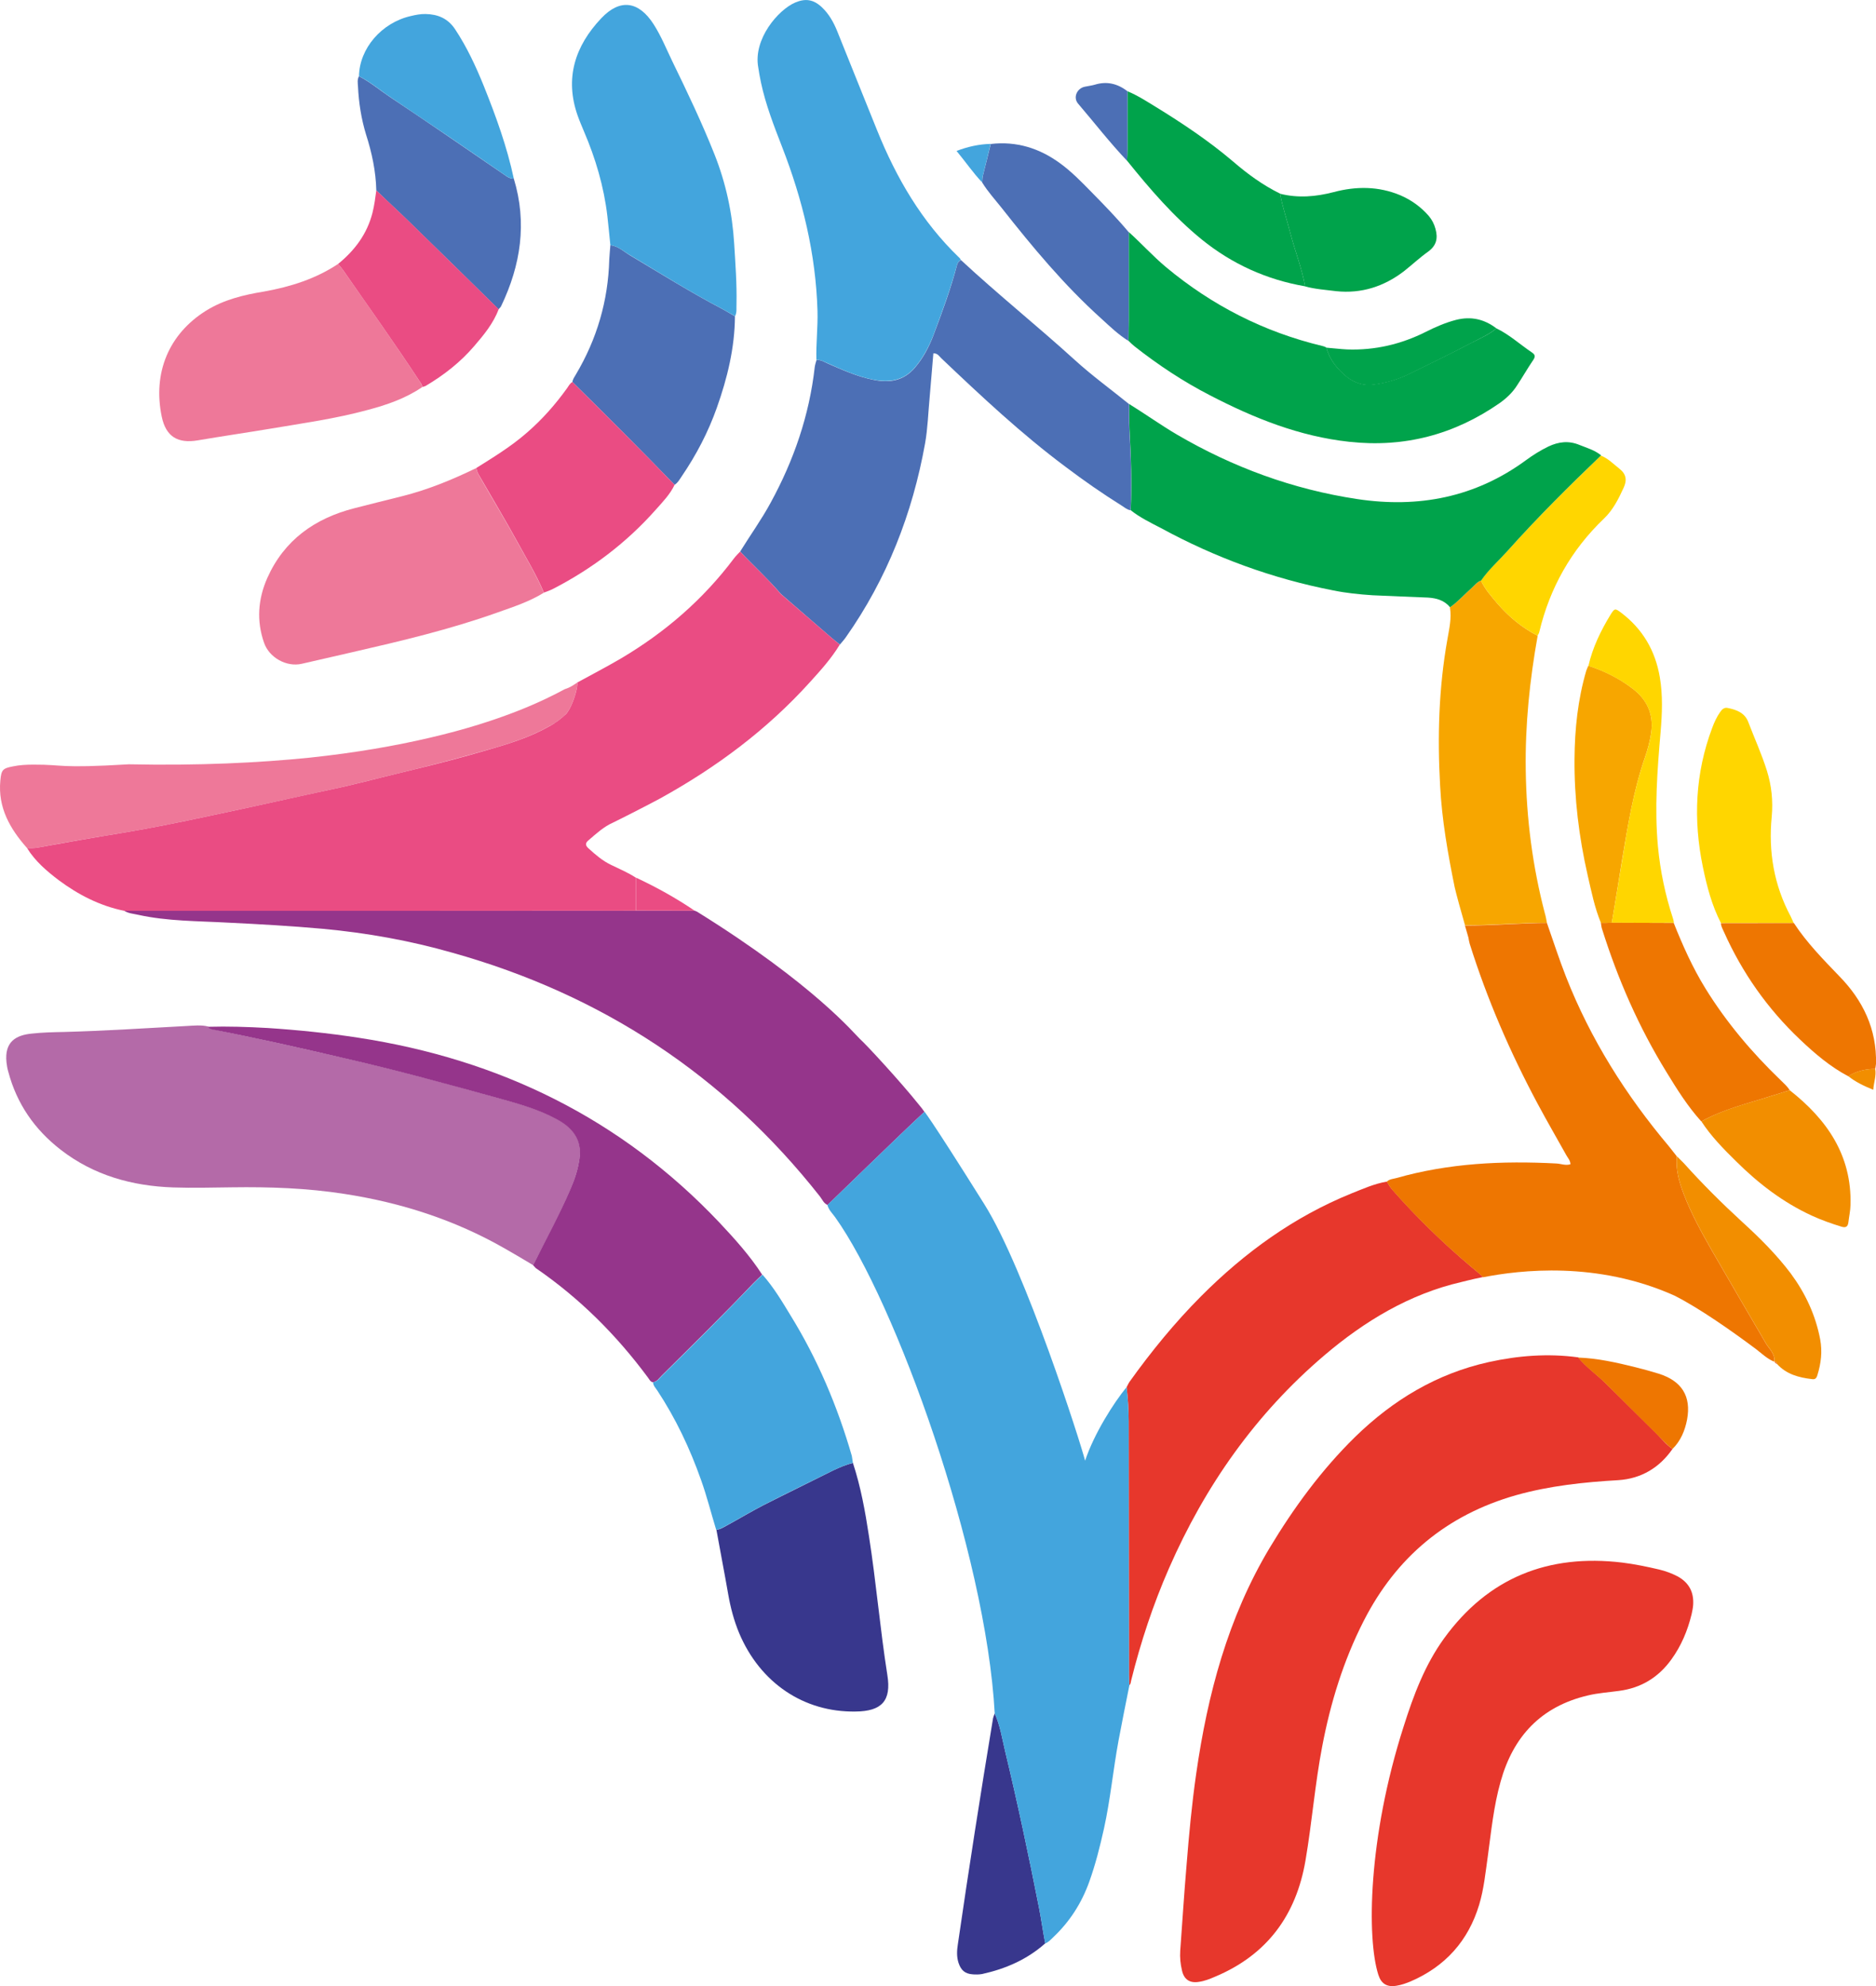 <svg width="17" height="18" viewBox="0 0 17 18" fill="none" xmlns="http://www.w3.org/2000/svg">
<path fill-rule="evenodd" clip-rule="evenodd" d="M4.832 11.467C4.745 11.415 4.659 11.363 4.57 11.313C4.12 11.056 3.635 10.9 3.123 10.821C2.785 10.768 2.444 10.756 2.101 10.761C1.924 10.763 1.747 10.768 1.569 10.762C1.197 10.749 0.851 10.653 0.552 10.422C0.314 10.238 0.152 10.004 0.075 9.713C0.067 9.686 0.062 9.657 0.059 9.63C0.038 9.438 0.149 9.382 0.285 9.368C0.382 9.357 0.48 9.355 0.579 9.353C0.949 9.343 1.319 9.319 1.689 9.299C1.755 9.296 1.822 9.287 1.888 9.304C1.895 9.321 1.907 9.325 1.924 9.328C2.322 9.407 2.718 9.497 3.113 9.588C3.59 9.697 4.061 9.824 4.531 9.956C4.708 10.004 4.884 10.055 5.047 10.142C5.189 10.219 5.276 10.327 5.252 10.499C5.239 10.593 5.21 10.683 5.174 10.769C5.071 11.01 4.947 11.236 4.832 11.467Z" fill="#B46AA8"/>
<path d="M7.498 10.921C7.503 10.919 7.507 10.918 7.511 10.914C7.508 10.917 7.503 10.919 7.498 10.921Z" fill="#95358B"/>
<path d="M8.377 10.077C8.363 10.056 8.345 10.033 8.322 10.006C8.166 9.81 7.848 9.465 7.794 9.418C7.747 9.375 7.381 8.925 6.32 8.265C6.313 8.26 6.303 8.258 6.295 8.254C6.117 8.254 5.941 8.254 5.764 8.253C5.163 8.254 4.562 8.254 3.962 8.254C3.017 8.254 2.071 8.254 1.125 8.254C1.163 8.279 1.208 8.281 1.251 8.291C1.519 8.35 1.792 8.347 2.063 8.362C2.35 8.376 2.638 8.392 2.925 8.418C3.324 8.455 3.716 8.525 4.1 8.635C5.449 9.013 6.565 9.744 7.431 10.845C7.451 10.871 7.464 10.906 7.499 10.921C7.503 10.919 8.186 10.252 8.377 10.077Z" fill="#95358B"/>
<path fill-rule="evenodd" clip-rule="evenodd" d="M4.831 11.467C4.945 11.236 5.07 11.009 5.172 10.771C5.209 10.685 5.238 10.595 5.251 10.501C5.275 10.329 5.187 10.22 5.045 10.144C4.882 10.056 4.707 10.006 4.529 9.957C4.059 9.826 3.588 9.698 3.112 9.589C2.717 9.497 2.321 9.407 1.922 9.33C1.906 9.326 1.893 9.323 1.886 9.306C2.066 9.301 2.246 9.307 2.425 9.317C2.701 9.335 2.974 9.363 3.247 9.405C4.525 9.601 5.626 10.137 6.518 11.079C6.658 11.228 6.796 11.381 6.907 11.553C6.88 11.579 6.852 11.604 6.826 11.631C6.555 11.916 6.275 12.192 5.997 12.467C5.972 12.491 5.954 12.524 5.915 12.528C5.891 12.522 5.883 12.499 5.87 12.483C5.585 12.098 5.251 11.765 4.855 11.493C4.848 11.486 4.84 11.477 4.831 11.467Z" fill="#95358B"/>
<path d="M14 8.281C13.888 7.854 13.832 7.42 13.826 6.979C13.82 6.569 13.862 6.164 13.934 5.762C13.791 5.689 13.671 5.588 13.568 5.469C13.513 5.404 13.457 5.341 13.42 5.262C13.383 5.276 13.36 5.307 13.333 5.332C13.267 5.389 13.21 5.456 13.139 5.505C13.156 5.604 13.132 5.7 13.116 5.795C13.038 6.234 13.025 6.676 13.05 7.119C13.066 7.429 13.12 7.736 13.182 8.041C13.196 8.102 13.239 8.26 13.276 8.387C13.501 8.387 13.835 8.362 14.018 8.364C14.012 8.336 14.009 8.309 14 8.281Z" fill="#F7A600"/>
<path fill-rule="evenodd" clip-rule="evenodd" d="M14.606 8.363C14.574 8.365 14.541 8.365 14.508 8.366C14.45 8.227 14.421 8.079 14.387 7.932C14.308 7.585 14.265 7.234 14.268 6.878C14.27 6.607 14.298 6.339 14.375 6.077C14.38 6.062 14.387 6.049 14.393 6.034C14.539 6.081 14.674 6.149 14.794 6.241C14.925 6.34 14.986 6.473 14.963 6.638C14.952 6.715 14.932 6.791 14.906 6.865C14.801 7.169 14.751 7.484 14.698 7.799C14.668 7.988 14.637 8.175 14.606 8.363Z" fill="#F7A600"/>
<path fill-rule="evenodd" clip-rule="evenodd" d="M15.156 13.132C15.038 13.302 14.874 13.401 14.666 13.415C14.353 13.433 14.042 13.466 13.739 13.551C13.11 13.73 12.652 14.113 12.357 14.692C12.174 15.051 12.057 15.432 11.982 15.826C11.916 16.169 11.889 16.518 11.83 16.863C11.745 17.359 11.482 17.718 11.009 17.916C10.963 17.936 10.915 17.955 10.865 17.962C10.782 17.976 10.729 17.941 10.711 17.859C10.697 17.801 10.691 17.742 10.695 17.681C10.714 17.423 10.73 17.166 10.752 16.909C10.774 16.631 10.8 16.352 10.84 16.074C10.943 15.356 11.127 14.662 11.504 14.031C11.724 13.665 11.975 13.322 12.281 13.022C12.623 12.689 13.018 12.45 13.49 12.345C13.757 12.286 14.028 12.265 14.301 12.302C14.373 12.39 14.467 12.455 14.546 12.533C14.703 12.686 14.858 12.843 15.014 12.996C15.06 13.043 15.1 13.095 15.156 13.132Z" fill="#E7372C"/>
<path fill-rule="evenodd" clip-rule="evenodd" d="M12.721 15.643C12.81 15.362 12.913 15.088 13.086 14.849C13.485 14.299 14.03 14.082 14.7 14.162C14.813 14.176 14.924 14.199 15.035 14.225C15.094 14.239 15.15 14.26 15.204 14.288C15.306 14.345 15.351 14.431 15.343 14.547C15.341 14.574 15.335 14.603 15.329 14.63C15.293 14.779 15.235 14.917 15.145 15.041C15.028 15.203 14.871 15.299 14.671 15.325C14.577 15.338 14.482 15.344 14.39 15.366C13.964 15.466 13.712 15.738 13.598 16.148C13.535 16.371 13.513 16.599 13.482 16.826C13.461 16.973 13.447 17.12 13.404 17.263C13.306 17.589 13.098 17.822 12.783 17.958C12.742 17.975 12.7 17.99 12.656 17.997C12.569 18.012 12.516 17.98 12.49 17.897C12.386 17.57 12.394 16.661 12.721 15.643Z" fill="#E7372C"/>
<path d="M12.614 10.779C12.595 10.758 12.583 10.732 12.568 10.709C12.454 10.728 12.351 10.775 12.245 10.817C11.724 11.029 11.28 11.351 10.885 11.747C10.646 11.987 10.433 12.248 10.236 12.523C10.225 12.539 10.218 12.557 10.209 12.572C10.221 12.675 10.228 12.778 10.228 12.882C10.228 13.648 10.23 14.414 10.23 15.18C10.23 15.211 10.232 15.242 10.233 15.274C10.247 15.263 10.247 15.246 10.25 15.232C10.337 14.882 10.449 14.543 10.593 14.214C10.92 13.467 11.378 12.814 12.002 12.283C12.365 11.974 12.774 11.727 13.244 11.619C13.253 11.618 13.324 11.597 13.44 11.574C13.397 11.533 13.348 11.496 13.335 11.484C13.078 11.267 12.837 11.033 12.614 10.779Z" fill="#E7372C"/>
<path fill-rule="evenodd" clip-rule="evenodd" d="M7.729 13.259C7.8 13.475 7.84 13.697 7.874 13.92C7.94 14.341 7.975 14.763 8.041 15.181C8.079 15.415 7.99 15.51 7.753 15.512C7.284 15.52 6.888 15.252 6.698 14.801C6.651 14.688 6.62 14.57 6.599 14.45C6.565 14.254 6.527 14.061 6.492 13.865C6.527 13.862 6.556 13.842 6.588 13.825C6.698 13.765 6.806 13.7 6.918 13.642C7.129 13.535 7.343 13.431 7.554 13.325C7.61 13.299 7.668 13.274 7.729 13.259Z" fill="#38378D"/>
<path fill-rule="evenodd" clip-rule="evenodd" d="M9.014 15.529C9.063 15.637 9.081 15.756 9.108 15.87C9.222 16.344 9.323 16.821 9.417 17.299C9.437 17.402 9.451 17.508 9.472 17.613C9.308 17.759 9.113 17.844 8.9 17.891C8.872 17.896 8.843 17.896 8.815 17.894C8.745 17.889 8.709 17.858 8.686 17.79C8.668 17.734 8.671 17.678 8.68 17.621C8.779 16.938 8.886 16.255 8.999 15.572C9.002 15.558 9.009 15.543 9.014 15.529Z" fill="#38378D"/>
<path fill-rule="evenodd" clip-rule="evenodd" d="M15.595 8.366C15.512 8.205 15.467 8.032 15.431 7.857C15.343 7.43 15.361 7.008 15.516 6.596C15.535 6.545 15.557 6.497 15.588 6.453C15.605 6.428 15.626 6.409 15.658 6.417C15.739 6.433 15.812 6.462 15.843 6.545C15.899 6.692 15.964 6.834 16.011 6.984C16.054 7.121 16.068 7.258 16.055 7.402C16.024 7.718 16.075 8.022 16.227 8.306C16.237 8.325 16.245 8.346 16.254 8.366C16.035 8.365 15.816 8.365 15.595 8.366Z" fill="#FFD600"/>
<path fill-rule="evenodd" clip-rule="evenodd" d="M14.606 8.363C14.637 8.175 14.668 7.988 14.699 7.8C14.75 7.485 14.801 7.17 14.906 6.866C14.932 6.792 14.952 6.716 14.963 6.639C14.986 6.475 14.925 6.341 14.795 6.242C14.674 6.15 14.539 6.082 14.394 6.035C14.432 5.868 14.506 5.716 14.595 5.57C14.631 5.513 14.636 5.512 14.689 5.552C14.885 5.7 15 5.896 15.041 6.138C15.069 6.302 15.062 6.469 15.048 6.635C15.018 6.981 14.992 7.327 15.024 7.672C15.045 7.895 15.091 8.114 15.161 8.327C15.165 8.338 15.167 8.352 15.169 8.363C14.981 8.365 14.794 8.364 14.606 8.363Z" fill="#FFD600"/>
<path fill-rule="evenodd" clip-rule="evenodd" d="M13.933 5.761C13.791 5.689 13.671 5.588 13.568 5.469C13.513 5.404 13.457 5.34 13.42 5.262C13.488 5.163 13.579 5.083 13.659 4.995C13.929 4.693 14.217 4.409 14.507 4.129C14.573 4.155 14.621 4.206 14.676 4.249C14.738 4.298 14.745 4.354 14.712 4.423C14.666 4.524 14.615 4.624 14.535 4.7C14.237 4.985 14.044 5.329 13.949 5.727C13.947 5.739 13.939 5.75 13.933 5.761Z" fill="#FFD600"/>
<path fill-rule="evenodd" clip-rule="evenodd" d="M10.246 4.624C10.259 4.379 10.248 4.134 10.235 3.889C10.232 3.812 10.233 3.738 10.233 3.662C10.378 3.752 10.517 3.851 10.664 3.938C11.172 4.235 11.715 4.435 12.298 4.523C12.854 4.607 13.369 4.508 13.828 4.171C13.892 4.124 13.959 4.082 14.031 4.047C14.124 4.003 14.216 3.992 14.314 4.033C14.381 4.06 14.452 4.08 14.509 4.127C14.217 4.407 13.93 4.692 13.661 4.993C13.581 5.082 13.49 5.162 13.422 5.261C13.384 5.274 13.362 5.306 13.335 5.33C13.269 5.387 13.212 5.454 13.14 5.504C13.088 5.44 13.017 5.421 12.939 5.416C12.773 5.409 12.604 5.403 12.438 5.395C12.317 5.387 12.199 5.375 12.081 5.351C11.531 5.244 11.013 5.054 10.522 4.787C10.428 4.738 10.33 4.691 10.246 4.624Z" fill="#00A34B"/>
<path fill-rule="evenodd" clip-rule="evenodd" d="M13.56 2.976C13.677 3.032 13.773 3.121 13.88 3.193C13.908 3.212 13.917 3.228 13.895 3.261C13.843 3.337 13.798 3.417 13.748 3.492C13.707 3.557 13.652 3.609 13.59 3.653C13.179 3.939 12.726 4.059 12.226 4.004C11.774 3.955 11.362 3.789 10.965 3.583C10.722 3.458 10.496 3.308 10.281 3.139C10.262 3.124 10.244 3.106 10.227 3.089C10.228 3.027 10.229 2.964 10.229 2.902C10.229 2.635 10.229 2.369 10.229 2.103C10.343 2.206 10.447 2.321 10.566 2.421C10.984 2.769 11.454 3.009 11.984 3.136C11.996 3.138 12.008 3.145 12.019 3.149C12.049 3.261 12.119 3.345 12.205 3.415C12.273 3.469 12.358 3.497 12.444 3.485C12.562 3.47 12.677 3.436 12.785 3.381C12.968 3.29 13.154 3.202 13.335 3.106C13.411 3.067 13.493 3.033 13.56 2.976Z" fill="#00A34B"/>
<path fill-rule="evenodd" clip-rule="evenodd" d="M10.217 0.827C10.307 0.864 10.39 0.918 10.472 0.968C10.716 1.118 10.954 1.277 11.173 1.463C11.304 1.576 11.443 1.678 11.6 1.755C11.622 1.878 11.663 1.995 11.694 2.117C11.736 2.277 11.797 2.431 11.827 2.595C11.477 2.535 11.163 2.392 10.888 2.169C10.633 1.961 10.419 1.712 10.213 1.456C10.214 1.421 10.217 1.387 10.217 1.353C10.217 1.177 10.217 1.002 10.217 0.827Z" fill="#00A34B"/>
<path fill-rule="evenodd" clip-rule="evenodd" d="M11.827 2.596C11.797 2.432 11.736 2.277 11.694 2.118C11.663 1.996 11.622 1.879 11.6 1.756C11.764 1.797 11.925 1.783 12.086 1.741C12.29 1.687 12.492 1.687 12.69 1.77C12.79 1.813 12.877 1.876 12.948 1.958C12.977 1.993 12.996 2.03 13.008 2.074C13.032 2.16 13.017 2.226 12.941 2.281C12.864 2.336 12.795 2.401 12.72 2.46C12.54 2.597 12.337 2.663 12.108 2.639C12.014 2.627 11.918 2.621 11.827 2.596Z" fill="#00A34B"/>
<path fill-rule="evenodd" clip-rule="evenodd" d="M13.56 2.976C13.493 3.033 13.411 3.067 13.334 3.108C13.153 3.204 12.968 3.292 12.785 3.383C12.677 3.438 12.562 3.472 12.444 3.487C12.357 3.499 12.273 3.47 12.205 3.417C12.118 3.346 12.049 3.262 12.019 3.151C12.082 3.156 12.145 3.164 12.207 3.167C12.46 3.176 12.697 3.12 12.922 3.007C13.009 2.963 13.099 2.924 13.195 2.899C13.33 2.865 13.45 2.892 13.56 2.976Z" fill="#00A34B"/>
<path d="M16.002 12.175C15.841 11.9 15.68 11.624 15.52 11.347C15.422 11.175 15.326 11.003 15.256 10.818C15.214 10.709 15.185 10.598 15.194 10.479C15.171 10.451 15.148 10.419 15.124 10.39C14.733 9.926 14.413 9.418 14.191 8.853C14.128 8.692 14.075 8.528 14.018 8.365C13.833 8.364 13.5 8.389 13.275 8.389C13.275 8.391 13.276 8.395 13.278 8.398C13.289 8.437 13.299 8.472 13.307 8.499C13.309 8.515 13.313 8.533 13.318 8.553C13.476 9.056 13.684 9.536 13.933 10.002C14.018 10.161 14.108 10.316 14.195 10.472C14.209 10.497 14.23 10.517 14.231 10.552C14.187 10.566 14.145 10.547 14.103 10.545C13.613 10.519 13.128 10.542 12.654 10.677C12.625 10.685 12.59 10.686 12.567 10.71C12.582 10.733 12.595 10.758 12.613 10.78C12.836 11.035 13.077 11.268 13.336 11.486C13.349 11.497 13.398 11.535 13.44 11.576C13.771 11.511 14.472 11.427 15.175 11.743C15.402 11.858 15.7 12.068 15.915 12.229C15.968 12.27 16.015 12.316 16.077 12.341C16.088 12.27 16.032 12.226 16.002 12.175Z" fill="#EE7601"/>
<path fill-rule="evenodd" clip-rule="evenodd" d="M15.417 10.164C15.293 10.027 15.197 9.873 15.101 9.716C14.851 9.31 14.661 8.876 14.518 8.421C14.511 8.403 14.511 8.384 14.507 8.365C14.54 8.365 14.573 8.365 14.605 8.363C14.793 8.364 14.98 8.365 15.167 8.365C15.249 8.57 15.338 8.77 15.454 8.958C15.644 9.266 15.876 9.54 16.136 9.79C16.165 9.819 16.197 9.846 16.218 9.881C16.16 9.899 16.104 9.916 16.047 9.934C15.835 10.002 15.616 10.053 15.417 10.164Z" fill="#EE7601"/>
<path fill-rule="evenodd" clip-rule="evenodd" d="M15.595 8.367C15.815 8.366 16.035 8.366 16.256 8.366C16.372 8.543 16.519 8.693 16.666 8.846C16.882 9.066 17.008 9.328 17 9.642C16.999 9.658 16.995 9.673 16.993 9.688C16.905 9.688 16.823 9.708 16.748 9.754C16.585 9.668 16.446 9.549 16.314 9.424C16.017 9.143 15.788 8.817 15.622 8.446C15.611 8.42 15.595 8.396 15.595 8.367Z" fill="#EE7601"/>
<path fill-rule="evenodd" clip-rule="evenodd" d="M15.156 13.132C15.101 13.095 15.06 13.043 15.013 12.998C14.857 12.845 14.702 12.688 14.545 12.534C14.465 12.456 14.372 12.392 14.3 12.304C14.477 12.31 14.649 12.349 14.822 12.392C14.891 12.409 14.962 12.429 15.031 12.45C15.24 12.516 15.327 12.654 15.288 12.866C15.269 12.964 15.231 13.059 15.156 13.132Z" fill="#EE7601"/>
<path fill-rule="evenodd" clip-rule="evenodd" d="M7.076 5.383C6.961 5.248 6.829 5.129 6.707 4.999C6.799 4.85 6.9 4.71 6.983 4.557C7.193 4.173 7.334 3.764 7.383 3.327C7.386 3.305 7.393 3.284 7.399 3.263C7.436 3.259 7.465 3.278 7.498 3.293C7.632 3.352 7.768 3.413 7.913 3.442C8.057 3.472 8.187 3.454 8.291 3.332C8.366 3.244 8.418 3.145 8.458 3.04C8.538 2.828 8.616 2.618 8.673 2.399C8.679 2.379 8.69 2.366 8.708 2.357C9.044 2.669 9.401 2.955 9.74 3.263C9.896 3.405 10.068 3.53 10.232 3.663C10.233 3.739 10.23 3.814 10.234 3.89C10.247 4.135 10.258 4.381 10.245 4.625C10.212 4.619 10.189 4.598 10.162 4.581C9.988 4.472 9.82 4.355 9.656 4.231C9.255 3.932 8.892 3.591 8.53 3.247C8.511 3.229 8.498 3.202 8.458 3.202C8.446 3.338 8.435 3.472 8.424 3.606C8.411 3.743 8.407 3.883 8.383 4.018C8.269 4.654 8.038 5.246 7.664 5.777C7.648 5.8 7.628 5.821 7.611 5.842C7.584 5.821 7.557 5.799 7.531 5.777C7.379 5.645 7.227 5.515 7.076 5.383Z" fill="#4C6FB5"/>
<path fill-rule="evenodd" clip-rule="evenodd" d="M5.531 2.222C5.604 2.231 5.655 2.282 5.714 2.317C5.987 2.48 6.256 2.648 6.537 2.796C6.579 2.818 6.619 2.843 6.66 2.867C6.658 3.153 6.591 3.427 6.496 3.695C6.418 3.915 6.311 4.121 6.179 4.315C6.16 4.343 6.143 4.375 6.113 4.394C5.809 4.08 5.499 3.769 5.187 3.462C5.19 3.437 5.206 3.416 5.218 3.395C5.409 3.074 5.511 2.726 5.521 2.353C5.523 2.309 5.528 2.265 5.531 2.222Z" fill="#4C6FB5"/>
<path fill-rule="evenodd" clip-rule="evenodd" d="M4.656 1.619C4.778 2.02 4.719 2.402 4.542 2.773C4.537 2.784 4.527 2.793 4.518 2.803C4.25 2.539 3.98 2.275 3.71 2.012C3.611 1.915 3.509 1.823 3.41 1.726C3.406 1.553 3.37 1.384 3.317 1.219C3.274 1.078 3.251 0.932 3.244 0.784C3.242 0.753 3.236 0.72 3.253 0.691C3.355 0.743 3.441 0.817 3.534 0.879C3.705 0.993 3.874 1.107 4.042 1.222C4.227 1.348 4.411 1.474 4.594 1.6C4.614 1.613 4.633 1.619 4.656 1.619Z" fill="#4C6FB5"/>
<path fill-rule="evenodd" clip-rule="evenodd" d="M10.228 2.104C10.228 2.369 10.228 2.636 10.228 2.903C10.228 2.965 10.226 3.028 10.226 3.09C10.134 3.033 10.057 2.958 9.978 2.886C9.643 2.584 9.357 2.24 9.079 1.887C9.018 1.81 8.952 1.738 8.901 1.655C8.902 1.63 8.902 1.606 8.909 1.583C8.933 1.49 8.955 1.397 8.978 1.305C9.212 1.278 9.42 1.343 9.609 1.482C9.711 1.557 9.799 1.647 9.886 1.736C10.003 1.855 10.12 1.975 10.228 2.104Z" fill="#4C6FB5"/>
<path fill-rule="evenodd" clip-rule="evenodd" d="M10.217 0.827C10.217 1.002 10.217 1.178 10.217 1.353C10.217 1.388 10.215 1.422 10.213 1.457C10.056 1.292 9.918 1.113 9.77 0.94C9.722 0.885 9.758 0.801 9.83 0.786C9.861 0.779 9.894 0.776 9.923 0.767C10.032 0.734 10.129 0.759 10.217 0.827Z" fill="#4C6FB5"/>
<path fill-rule="evenodd" clip-rule="evenodd" d="M8.707 2.356C8.69 2.365 8.678 2.379 8.673 2.398C8.615 2.616 8.537 2.827 8.458 3.038C8.417 3.144 8.364 3.244 8.29 3.331C8.187 3.452 8.057 3.469 7.913 3.441C7.767 3.412 7.632 3.351 7.497 3.291C7.464 3.278 7.436 3.258 7.398 3.262C7.394 3.114 7.412 2.966 7.408 2.818C7.393 2.302 7.273 1.809 7.087 1.331C7.013 1.14 6.939 0.95 6.896 0.749C6.886 0.703 6.878 0.656 6.871 0.61C6.825 0.355 7.05 0.09 7.206 0.023C7.3 -0.017 7.373 -0.005 7.449 0.067C7.512 0.127 7.554 0.202 7.586 0.281C7.707 0.581 7.827 0.882 7.949 1.183C8.123 1.614 8.353 2.009 8.692 2.335C8.698 2.339 8.703 2.348 8.707 2.356Z" fill="#43A5DD"/>
<path fill-rule="evenodd" clip-rule="evenodd" d="M5.531 2.222C5.522 2.134 5.514 2.047 5.504 1.96C5.473 1.693 5.397 1.436 5.291 1.189C5.272 1.143 5.252 1.097 5.235 1.049C5.115 0.709 5.211 0.416 5.449 0.165C5.62 -0.016 5.789 0.011 5.923 0.22C5.991 0.326 6.038 0.443 6.093 0.557C6.228 0.834 6.361 1.113 6.475 1.4C6.578 1.66 6.636 1.929 6.653 2.208C6.664 2.389 6.678 2.572 6.674 2.755C6.672 2.792 6.679 2.831 6.661 2.866C6.619 2.843 6.58 2.818 6.538 2.796C6.256 2.648 5.987 2.479 5.715 2.316C5.655 2.282 5.604 2.231 5.531 2.222Z" fill="#43A5DD"/>
<path fill-rule="evenodd" clip-rule="evenodd" d="M7.729 13.259C7.668 13.273 7.61 13.299 7.553 13.325C7.34 13.431 7.127 13.534 6.916 13.642C6.804 13.7 6.696 13.765 6.586 13.825C6.555 13.841 6.525 13.861 6.49 13.865C6.444 13.715 6.406 13.562 6.353 13.414C6.252 13.128 6.123 12.855 5.956 12.602C5.94 12.578 5.919 12.558 5.918 12.528C5.957 12.523 5.975 12.491 5.999 12.468C6.278 12.192 6.557 11.916 6.828 11.632C6.854 11.604 6.883 11.58 6.91 11.553C7.009 11.665 7.085 11.792 7.162 11.919C7.408 12.317 7.589 12.745 7.719 13.195C7.723 13.215 7.725 13.237 7.729 13.259Z" fill="#43A5DD"/>
<path d="M10.231 15.18C10.23 14.414 10.228 13.648 10.228 12.882C10.228 12.778 10.221 12.675 10.209 12.572C10.094 12.711 9.913 12.996 9.833 13.239C9.796 13.088 9.293 11.51 8.921 10.916C8.402 10.088 8.363 10.056 8.377 10.077C8.185 10.252 7.503 10.919 7.498 10.921C7.509 10.966 7.543 10.997 7.568 11.032C8.112 11.793 8.935 14.067 9.014 15.53C9.063 15.638 9.08 15.757 9.108 15.871C9.222 16.345 9.323 16.822 9.417 17.3C9.437 17.403 9.451 17.509 9.471 17.614C9.502 17.603 9.523 17.578 9.546 17.556C9.695 17.415 9.802 17.247 9.871 17.054C9.927 16.898 9.968 16.735 10.004 16.573C10.062 16.31 10.087 16.04 10.136 15.775C10.167 15.608 10.201 15.442 10.234 15.276C10.232 15.242 10.231 15.211 10.231 15.18Z" fill="#43A5DD"/>
<path fill-rule="evenodd" clip-rule="evenodd" d="M4.656 1.619C4.633 1.619 4.613 1.612 4.593 1.599C4.41 1.473 4.227 1.347 4.042 1.221C3.874 1.107 3.703 0.992 3.534 0.878C3.441 0.816 3.355 0.741 3.253 0.691C3.257 0.439 3.458 0.205 3.724 0.145C3.767 0.135 3.81 0.126 3.856 0.127C3.966 0.129 4.057 0.166 4.122 0.262C4.231 0.426 4.313 0.603 4.386 0.784C4.495 1.056 4.595 1.332 4.656 1.619Z" fill="#43A5DD"/>
<path fill-rule="evenodd" clip-rule="evenodd" d="M8.977 1.304C8.955 1.396 8.933 1.488 8.909 1.581C8.902 1.604 8.901 1.629 8.9 1.653C8.818 1.567 8.751 1.468 8.668 1.368C8.774 1.328 8.872 1.307 8.977 1.304Z" fill="#43A5DD"/>
<path fill-rule="evenodd" clip-rule="evenodd" d="M15.418 10.164C15.615 10.052 15.835 10.002 16.047 9.934C16.105 9.916 16.161 9.899 16.218 9.881C16.555 10.146 16.781 10.47 16.769 10.919C16.768 10.972 16.756 11.025 16.75 11.077C16.745 11.119 16.725 11.13 16.685 11.117C16.594 11.089 16.506 11.058 16.419 11.018C16.158 10.898 15.934 10.726 15.731 10.524C15.618 10.413 15.506 10.299 15.418 10.164Z" fill="#F28E00"/>
<path fill-rule="evenodd" clip-rule="evenodd" d="M16.078 12.34C16.088 12.27 16.032 12.225 16.002 12.174C15.841 11.899 15.68 11.623 15.52 11.346C15.422 11.174 15.326 11.002 15.256 10.817C15.214 10.708 15.185 10.597 15.195 10.479C15.216 10.501 15.24 10.522 15.261 10.545C15.427 10.73 15.604 10.906 15.787 11.074C15.946 11.219 16.098 11.37 16.227 11.541C16.36 11.721 16.452 11.918 16.494 12.138C16.515 12.251 16.502 12.356 16.469 12.463C16.46 12.493 16.448 12.504 16.418 12.499C16.299 12.485 16.188 12.455 16.104 12.363C16.102 12.35 16.094 12.341 16.08 12.339L16.078 12.34Z" fill="#F28E00"/>
<path fill-rule="evenodd" clip-rule="evenodd" d="M16.748 9.753C16.823 9.707 16.906 9.688 16.993 9.688C17.004 9.751 16.98 9.809 16.975 9.877C16.888 9.841 16.814 9.806 16.748 9.753Z" fill="#F28E00"/>
<path fill-rule="evenodd" clip-rule="evenodd" d="M16.08 12.339C16.094 12.341 16.102 12.35 16.105 12.363C16.093 12.358 16.082 12.353 16.08 12.339Z" fill="#EF7836"/>
<path fill-rule="evenodd" clip-rule="evenodd" d="M4.928 5.372C4.796 5.454 4.649 5.501 4.503 5.553C4.076 5.705 3.637 5.809 3.197 5.91C3.043 5.945 2.889 5.981 2.735 6.016C2.597 6.048 2.44 5.961 2.393 5.826C2.323 5.627 2.338 5.429 2.422 5.239C2.575 4.895 2.852 4.698 3.212 4.606C3.356 4.569 3.501 4.533 3.645 4.497C3.879 4.438 4.1 4.347 4.316 4.242C4.319 4.27 4.333 4.296 4.347 4.32C4.459 4.516 4.576 4.709 4.684 4.906C4.768 5.059 4.86 5.21 4.928 5.372Z" fill="#EE7899"/>
<path fill-rule="evenodd" clip-rule="evenodd" d="M3.825 3.509C3.674 3.612 3.504 3.67 3.33 3.716C3.04 3.795 2.743 3.836 2.446 3.886C2.229 3.922 2.01 3.954 1.793 3.991C1.612 4.022 1.504 3.958 1.466 3.778C1.382 3.377 1.532 3.025 1.867 2.816C2.029 2.715 2.211 2.672 2.394 2.642C2.634 2.599 2.861 2.527 3.064 2.392C3.079 2.411 3.095 2.429 3.11 2.45C3.344 2.784 3.579 3.116 3.803 3.457C3.814 3.474 3.825 3.49 3.825 3.509Z" fill="#EE7899"/>
<path d="M5.229 6.188C5.211 6.198 5.174 6.229 5.118 6.246C4.937 6.344 4.553 6.534 3.892 6.687C3.589 6.758 3.229 6.822 2.805 6.867C2.34 6.914 1.798 6.94 1.168 6.927C0.513 6.966 0.592 6.929 0.304 6.93C0.241 6.93 0.179 6.933 0.117 6.946C0.023 6.964 0.012 6.978 0.003 7.075C-0.02 7.32 0.091 7.512 0.245 7.686C0.276 7.686 0.309 7.687 0.34 7.682C0.592 7.635 0.847 7.591 1.1 7.55C1.367 7.506 1.631 7.452 1.896 7.395C2.292 7.312 2.688 7.223 3.083 7.137C3.091 7.136 3.154 7.12 3.24 7.1C3.299 7.085 3.369 7.069 3.437 7.051C3.575 7.018 3.708 6.984 3.747 6.975C3.973 6.92 4.198 6.859 4.421 6.795C4.612 6.741 4.803 6.681 4.977 6.582C4.987 6.577 4.996 6.572 5.005 6.567C5.011 6.563 5.015 6.56 5.022 6.557C5.025 6.554 5.029 6.552 5.031 6.549C5.039 6.545 5.045 6.541 5.051 6.536C5.052 6.535 5.055 6.534 5.057 6.532C5.064 6.527 5.07 6.522 5.078 6.516C5.079 6.516 5.079 6.514 5.08 6.514C5.088 6.508 5.095 6.502 5.102 6.496C5.103 6.495 5.103 6.495 5.104 6.494C5.112 6.488 5.117 6.481 5.125 6.474H5.126C5.177 6.422 5.219 6.289 5.23 6.223C5.23 6.217 5.23 6.21 5.23 6.203C5.23 6.21 5.23 6.216 5.23 6.223C5.232 6.202 5.232 6.188 5.229 6.188Z" fill="#EE7899"/>
<path d="M5.081 6.514C5.081 6.514 5.08 6.516 5.079 6.516L5.081 6.514Z" fill="#EE7899"/>
<path d="M5.104 6.495C5.103 6.496 5.103 6.496 5.102 6.497L5.104 6.495Z" fill="#EE7899"/>
<path d="M5.032 6.549C5.028 6.552 5.025 6.553 5.022 6.557L5.032 6.549Z" fill="#EE7899"/>
<path d="M5.058 6.532C5.056 6.534 5.053 6.535 5.052 6.536L5.058 6.532Z" fill="#EE7899"/>
<path d="M5.006 6.567C4.997 6.572 4.988 6.578 4.977 6.583L5.006 6.567Z" fill="#EE7899"/>
<path fill-rule="evenodd" clip-rule="evenodd" d="M5.187 3.462C5.499 3.769 5.81 4.08 6.113 4.394C6.072 4.481 6.005 4.549 5.943 4.619C5.68 4.916 5.368 5.153 5.016 5.335C4.988 5.35 4.958 5.36 4.929 5.371C4.861 5.209 4.769 5.059 4.685 4.905C4.577 4.708 4.46 4.514 4.348 4.319C4.333 4.295 4.32 4.27 4.317 4.241C4.475 4.142 4.632 4.046 4.773 3.923C4.913 3.802 5.032 3.667 5.139 3.518C5.152 3.499 5.164 3.475 5.187 3.462Z" fill="#EA4C83"/>
<path fill-rule="evenodd" clip-rule="evenodd" d="M3.41 1.726C3.51 1.821 3.612 1.915 3.711 2.011C3.981 2.274 4.25 2.539 4.519 2.802C4.471 2.931 4.384 3.036 4.296 3.138C4.172 3.283 4.023 3.399 3.86 3.496C3.85 3.502 3.838 3.504 3.826 3.508C3.826 3.489 3.815 3.474 3.804 3.458C3.58 3.117 3.344 2.785 3.111 2.451C3.096 2.43 3.08 2.411 3.064 2.392C3.215 2.269 3.326 2.121 3.375 1.93C3.392 1.863 3.401 1.794 3.41 1.726Z" fill="#EA4C83"/>
<path d="M7.53 5.776C7.378 5.645 7.227 5.514 7.075 5.383C6.961 5.248 6.828 5.128 6.707 4.999C6.688 5.019 6.668 5.039 6.651 5.061C6.372 5.433 6.026 5.732 5.625 5.969C5.495 6.045 5.361 6.115 5.229 6.187C5.233 6.187 5.233 6.203 5.23 6.223C5.22 6.289 5.177 6.422 5.126 6.475H5.125C5.117 6.481 5.112 6.488 5.104 6.494C5.103 6.495 5.103 6.495 5.102 6.496C5.095 6.502 5.088 6.508 5.08 6.514C5.079 6.514 5.079 6.516 5.078 6.516C5.07 6.521 5.064 6.528 5.057 6.532C5.055 6.534 5.052 6.536 5.05 6.537C5.044 6.541 5.038 6.546 5.031 6.549C5.028 6.552 5.024 6.554 5.022 6.557C5.016 6.56 5.012 6.563 5.005 6.567C4.996 6.573 4.987 6.578 4.977 6.583C4.803 6.682 4.612 6.741 4.421 6.796C4.199 6.861 3.973 6.921 3.747 6.975C3.707 6.985 3.574 7.018 3.437 7.051C3.369 7.069 3.299 7.086 3.24 7.1C3.154 7.121 3.091 7.136 3.083 7.137C2.688 7.222 2.292 7.312 1.896 7.395C1.631 7.452 1.367 7.506 1.1 7.55C0.847 7.591 0.593 7.636 0.34 7.682C0.309 7.688 0.276 7.686 0.245 7.686C0.319 7.806 0.424 7.895 0.533 7.978C0.711 8.11 0.905 8.21 1.125 8.255C2.07 8.255 3.016 8.255 3.962 8.255C4.563 8.255 5.163 8.255 5.764 8.254C5.764 8.156 5.764 8.056 5.764 7.956C5.693 7.909 5.614 7.876 5.538 7.839C5.46 7.802 5.397 7.747 5.334 7.69C5.302 7.662 5.303 7.639 5.335 7.614C5.404 7.555 5.47 7.493 5.556 7.455C5.601 7.434 5.886 7.289 5.983 7.236C6.49 6.956 6.95 6.614 7.339 6.183C7.436 6.076 7.534 5.968 7.61 5.842C7.583 5.82 7.556 5.799 7.53 5.776Z" fill="#EA4C83"/>
<path fill-rule="evenodd" clip-rule="evenodd" d="M5.765 7.955C5.949 8.041 6.127 8.14 6.295 8.254C6.118 8.254 5.941 8.254 5.765 8.253C5.765 8.155 5.765 8.055 5.765 7.955Z" fill="#EA4C83"/>
</svg>
